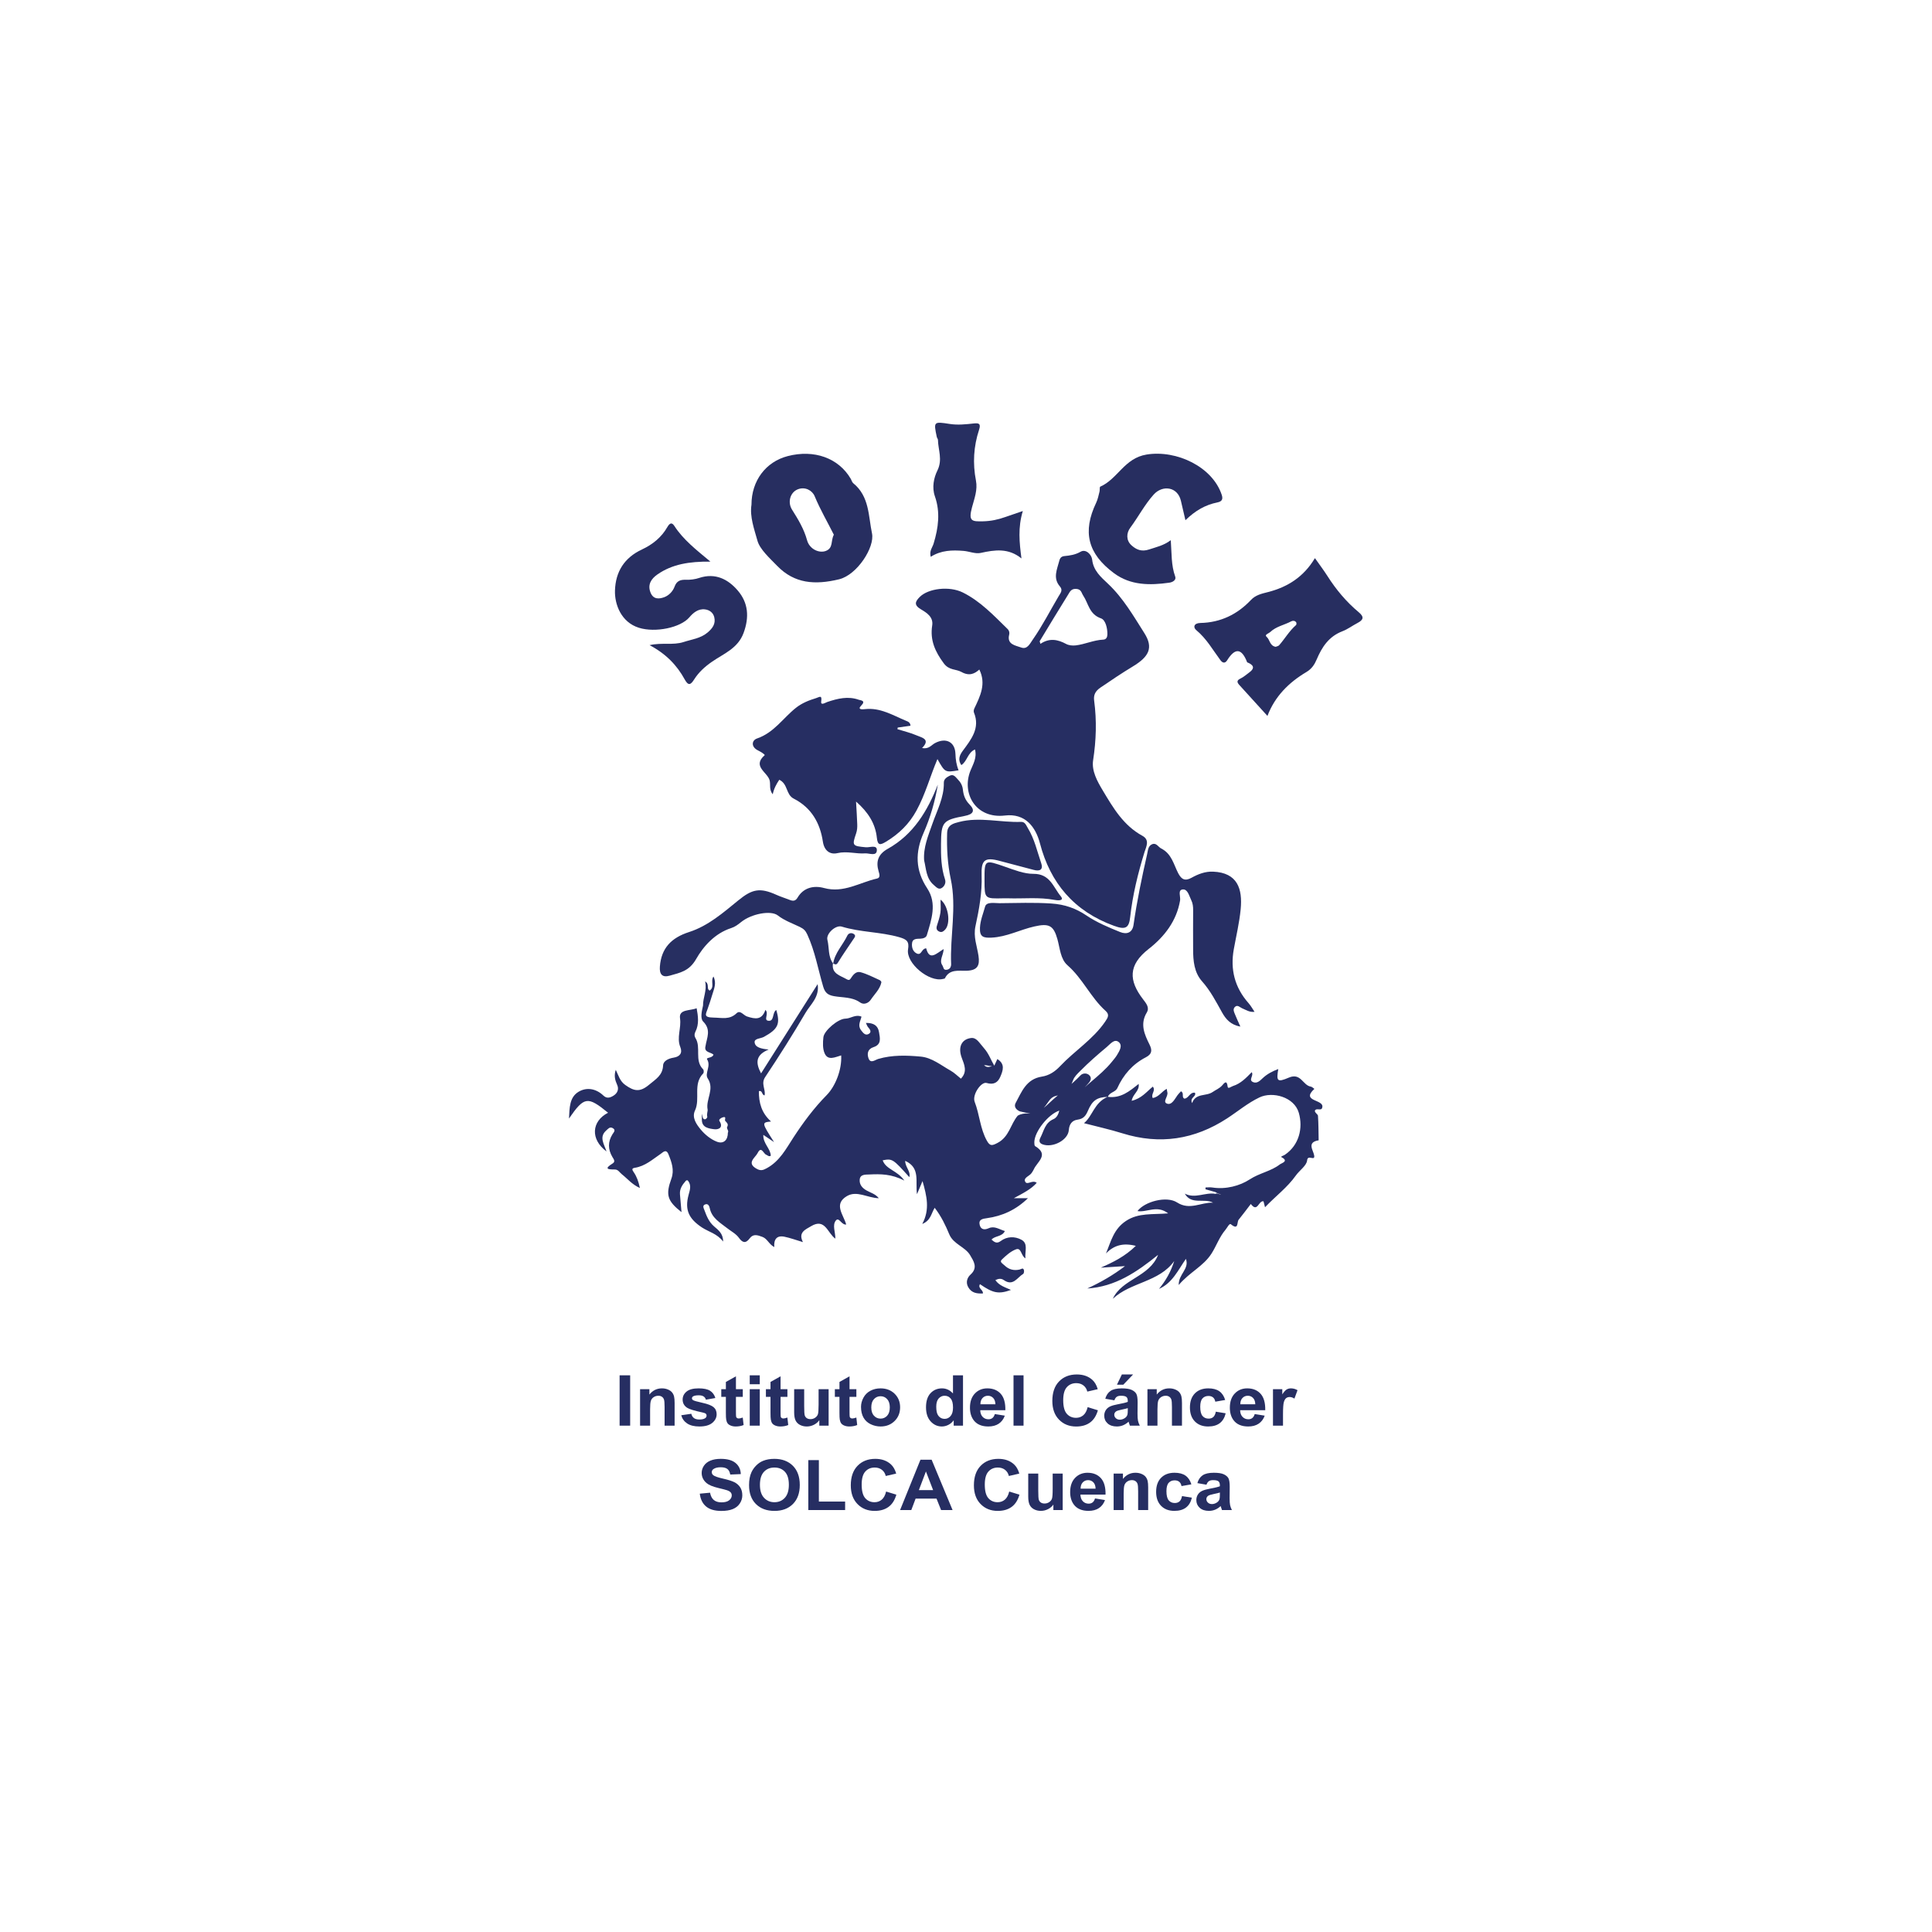 <?xml version="1.0" encoding="UTF-8" standalone="no"?>
<svg
   xmlns:dc="http://purl.org/dc/elements/1.1/"
   xmlns:cc="http://creativecommons.org/ns#"
   xmlns:rdf="http://www.w3.org/1999/02/22-rdf-syntax-ns#"
   xmlns:svg="http://www.w3.org/2000/svg"
   xmlns="http://www.w3.org/2000/svg"
   xmlns:sodipodi="http://sodipodi.sourceforge.net/DTD/sodipodi-0.dtd"
   xmlns:inkscape="http://www.inkscape.org/namespaces/inkscape"
   version="1.1"
   id="svg2"
   xml:space="preserve"
   width="1600"
   height="1600"
   viewBox="0 0 1600 1600"
   sodipodi:docname="LOGOTIPO SOLCA.ai"><defs
     id="defs6"><clipPath
       clipPathUnits="userSpaceOnUse"
       id="clipPath18"><path
         d="M 0,1200 H 1200 V 0 H 0 Z"
         id="path16" /></clipPath></defs><sodipodi:namedview
     pagecolor="#ffffff"
     bordercolor="#666666"
     borderopacity="1"
     objecttolerance="10"
     gridtolerance="10"
     guidetolerance="10"
     inkscape:pageopacity="0"
     inkscape:pageshadow="2"
     inkscape:window-width="640"
     inkscape:window-height="480"
     id="namedview4" /><g
     id="g10"
     inkscape:groupmode="layer"
     inkscape:label="LOGOTIPO SOLCA"
     transform="matrix(1.333,0,0,-1.333,0,1600)"><g
       id="g12"><g
         id="g14"
         clip-path="url(#clipPath18)"><g
           id="g20"
           transform="translate(436.774,575.579)"><path
             d="M 0,0 C -0.091,4.926 2.615,9.455 1.299,14.994 4.257,13.22 1.878,10.536 4.106,9.303 7.466,11.478 4.461,15.166 6.488,18.032 8.589,13.863 6.752,10.202 5.676,6.54 4.824,3.638 3.86,0.763 2.846,-2.091 1.647,-5.462 0.214,-7.384 6.516,-7.478 c 5.34,-0.079 9.912,-1.533 14.349,2.722 2.238,2.146 4.33,-1.336 6.47,-2.032 5.186,-1.688 9.237,-2.309 11.416,4.095 2.45,-2.358 -1.488,-6.452 1.947,-6.773 3.697,-0.345 2.135,4.956 4.788,6.731 2.649,-8.793 1.063,-11.911 -7.659,-16.723 -2.016,-1.112 -6.003,-0.942 -5.779,-3.368 0.293,-3.16 3.977,-4.017 8.705,-4.509 -7.899,-3.277 -8.348,-7.951 -4.703,-14.806 11.821,18.647 23.242,36.662 35.154,55.452 C 72.454,5.19 66.78,0.779 63.728,-4.437 55.777,-18.021 47.331,-31.354 38.583,-44.479 c -2.738,-4.106 0.445,-7.538 -0.338,-11.321 -1.84,0.098 -1.179,3.314 -3.547,2.603 -0.067,-7.043 1.592,-13.534 7.553,-18.838 -5.895,-0.631 -5.895,-0.631 1.869,-12.796 -2.818,1.896 -4.502,3.029 -6.66,4.481 -0.273,-5.34 4.429,-8.386 4.634,-12.965 -1.206,-0.752 -1.939,0.275 -2.897,0.661 -1.706,0.686 -2.985,5.592 -5.261,1.04 -1.471,-2.941 -7.289,-6.23 -0.449,-9.89 2.388,-1.277 3.837,-0.796 6.09,0.434 8.098,4.418 11.953,12.011 16.599,19.12 6.091,9.319 12.74,18.295 20.626,26.292 5.359,5.434 9.521,15.667 9.032,24.685 -3.64,-1.026 -8.149,-3.471 -10.249,1.187 -1.328,2.945 -1.178,6.763 -0.808,10.099 0.461,4.153 9.185,11.499 13.624,11.54 3.367,0.031 6.255,2.86 10.044,1.259 -0.626,-2.793 -2.534,-5.461 -0.252,-8.459 1.294,-1.699 2.595,-3.381 4.584,-2.379 2.209,1.113 1.042,2.893 -0.278,4.342 -0.515,0.565 -0.721,1.388 -1.308,2.582 4.788,0.09 7.465,-1.635 8.137,-5.694 0.602,-3.636 1.71,-7.697 -3.394,-9.338 -3.862,-1.241 -4.028,-4.288 -3.148,-6.872 1.238,-3.633 4.108,-1.04 6.118,-0.452 8.683,2.542 17.651,2.236 26.366,1.434 6.894,-0.634 12.591,-5.378 18.571,-8.735 2.304,-1.293 4.205,-3.251 6.368,-4.968 4.214,4.346 2.116,8.656 0.504,13.023 -2.407,6.522 -0.133,11.365 5.589,12.201 3.624,0.529 5.034,-2.64 8.233,-6.258 3.083,-3.486 4.305,-7.407 6.493,-11.05 -2.095,-0.568 -4.123,0.474 -6.456,0.477 2.232,-2.223 4.312,-0.506 6.349,-0.387 0.628,1.355 1.255,2.708 1.933,4.171 4.972,-3.076 3.497,-7.144 1.838,-11.005 -1.545,-3.597 -4.099,-5.135 -8.542,-3.847 -3.31,0.959 -9.091,-7.321 -7.379,-11.742 3.062,-7.906 3.352,-16.549 7.569,-24.12 1.952,-3.506 3.261,-3.154 6.684,-1.352 7.24,3.809 7.966,11.556 12.489,16.903 2.027,1.161 4.23,1.454 6.557,1.384 5.613,-0.171 8.954,2.6 13.024,6.465 6.224,5.909 13.47,10.915 19.471,17.227 1.355,1.427 4.044,1.593 5.589,-0.127 1.669,-1.857 0.288,-3.841 -1.09,-5.251 -3.423,-3.5 -6.316,-7.48 -8.893,-9.494 5.903,8.101 16.418,14.099 23.746,23.153 1.118,1.382 2.311,2.727 3.232,4.234 1.626,2.665 3.811,6.177 0.914,8.292 -2.627,1.917 -5.122,-1.468 -7.28,-3.269 -5.673,-4.732 -11.231,-9.581 -16.407,-14.825 -1.729,-1.752 -3.632,-3.423 -4.46,-5.745 -1.837,-5.151 -5.217,-8.561 -10.843,-9.833 -1.805,-0.408 -3.124,-1.568 -4.191,-3.128 -5.633,-8.251 -7.629,-8.926 -18.05,-6.419 -2.427,1.035 -3.815,3.03 -2.612,5.232 3.771,6.9 6.528,14.858 16.281,16.364 4.638,0.715 8.24,3.206 11.381,6.535 8.963,9.495 20.442,16.607 27.918,27.565 1.724,2.527 2.935,4.378 0.285,6.755 -9.28,8.329 -14.139,20.011 -23.659,28.329 -4.393,3.839 -4.68,10.614 -6.268,16.257 -2.405,8.546 -5.241,9.903 -14.329,7.843 -8.961,-2.03 -17.173,-6.509 -26.656,-6.942 -5.065,-0.231 -7.381,0.483 -7.119,6.154 0.215,4.674 2.03,8.86 3.191,13.129 0.867,3.192 6.063,2.094 8.9,2.122 10.703,0.108 21.401,0.506 32.179,-0.19 8.493,-0.548 15.432,-3.092 21.836,-7.412 6.543,-4.414 13.712,-7.368 20.927,-10.302 4.308,-1.751 7.702,-0.316 8.379,4.44 2.108,14.805 5.155,29.43 8.469,44.017 0.542,2.386 0.541,5.009 3.083,6.075 2.611,1.095 3.77,-1.701 5.647,-2.65 6.509,-3.289 7.706,-9.866 10.541,-15.337 2.054,-3.966 4.321,-5.061 8.34,-2.82 4.109,2.29 8.547,3.979 13.329,3.778 15.281,-0.642 18.353,-10.767 17.156,-23.298 -0.801,-8.369 -2.79,-16.634 -4.284,-24.94 -2.25,-12.515 0.543,-23.712 9.188,-33.471 1.403,-1.584 2.419,-3.485 3.702,-5.368 -3.063,-0.403 -5.293,1.178 -7.751,2.2 -1.32,0.55 -2.712,2.291 -4.293,0.954 -1.689,-1.431 -0.671,-3.281 -0.033,-4.882 0.931,-2.342 2.023,-4.624 3.271,-7.436 -6.054,1.035 -9.081,4.656 -11.414,8.847 -3.721,6.68 -7.177,13.395 -12.411,19.283 -4.888,5.5 -5.521,12.717 -5.52,19.811 0.001,8.104 -0.088,16.209 0.011,24.312 0.027,2.224 -0.197,4.327 -1.192,6.311 -1.323,2.64 -2.182,6.958 -5.324,6.615 -3.18,-0.348 -1.187,-4.451 -1.6,-6.864 -2.162,-12.64 -9.63,-22.393 -19.475,-30.072 -12.877,-10.043 -12.453,-19.68 -3.525,-31.299 2.013,-2.62 4.153,-5.174 2.297,-8.25 -4.294,-7.124 -1.436,-13.536 1.707,-19.849 1.812,-3.641 1.557,-5.971 -2.343,-7.986 -8.225,-4.25 -13.918,-10.908 -17.599,-19.008 -1.238,-2.724 -4.695,-2.482 -5.947,-5.51 8.103,-1.077 13.422,3.462 19.145,8.017 0.701,-4.4 -3.699,-6.26 -4.327,-10.483 6.146,1.422 9.311,5.677 13.128,8.803 2.044,-2.431 -1.35,-4.591 -0.055,-7.068 3.808,0.577 5.565,4.078 8.724,5.698 0.131,-0.819 0.164,-1.474 0.346,-2.088 0.743,-2.516 -3.186,-5.994 -0.216,-7.095 3.015,-1.117 4.801,2.855 6.556,5.251 0.631,0.861 1.425,1.61 2.132,2.398 2.229,-1.126 0.141,-3.538 2.096,-4.558 2.732,0.115 3.311,4.128 6.584,3.682 1.107,-2.553 -3.425,-2.872 -1.765,-6.45 2.275,6.415 8.687,4.043 12.764,6.879 1.944,1.354 4.226,2.205 5.898,4.084 1.176,1.323 2.937,3.841 3.42,-0.749 0.178,-1.685 2.197,0.045 3.301,0.39 4.846,1.515 8.208,5.072 11.67,8.606 1.419,-2.287 -2.262,-4.802 0.825,-6.178 2.474,-1.103 4.453,1.009 5.912,2.386 2.828,2.669 6.072,4.347 9.757,5.729 -1.275,-7.466 -0.705,-8.444 6.527,-5.332 7.541,3.244 8.688,-4.813 13.656,-5.575 0.807,-0.124 1.503,-0.926 2.244,-1.411 -8.765,-8.053 6.349,-6.384 4.885,-11.555 -0.471,-2.528 -3.598,0.051 -4.589,-1.996 -0.031,-1.437 1.867,-2.148 1.939,-3.192 0.347,-5.057 0.317,-10.14 0.42,-15.214 -7.506,-1.204 -3.382,-6.081 -2.799,-9.311 0.729,-4.034 -3.992,0.805 -4.37,-3.153 -0.316,-3.316 -4.731,-6.171 -7.031,-9.426 -5.264,-7.448 -12.683,-12.917 -19.121,-19.696 -0.372,1.454 -0.702,2.747 -0.944,3.692 -3.167,0.573 -3.642,-7.284 -7.886,-1.663 -2.519,-3.282 -4.973,-6.612 -7.586,-9.822 -1.145,-1.407 0.175,-6.85 -4.83,-2.756 -0.904,0.738 -2.262,-2.199 -3.35,-3.476 -3.758,-4.409 -5.564,-9.902 -8.64,-14.74 -5.044,-7.931 -13.669,-11.592 -20.379,-19.548 -0.183,6.835 6.74,9.888 4.463,16.248 -4.986,-7.184 -8.418,-15.025 -16.719,-18.651 4.207,5.097 7.379,10.653 9.459,17.31 -9.326,-13.181 -27.104,-13.048 -38.14,-23.465 5.635,12.381 22.795,13.503 28.109,27.302 -13.243,-10.734 -26.618,-19.82 -43.992,-20.903 8.255,3.788 16.061,8.259 23.43,13.897 -5.018,-0.322 -10.034,-0.643 -15.051,-0.965 7.758,3.402 15.132,7.049 21.78,13.552 -7.842,1.981 -13.542,0.419 -18.533,-4.711 3.08,7.407 4.711,15.082 12.404,20.187 7.818,5.187 16.45,3.856 26.219,4.71 -6.947,5.398 -13.173,0.433 -19.06,1.418 4.388,5.889 18.025,9.595 24.588,5.371 7.948,-5.116 14.904,0.209 22.386,-0.152 -5.554,2.993 -13.538,-1.606 -17.566,5.63 6.384,-3.371 12.732,1.006 19.005,-0.144 1.223,0.737 2.301,-0.605 3.493,-0.253 -1.277,0.144 -2.407,0.637 -3.451,1.339 -2.064,0.585 -4.126,1.169 -6.19,1.753 0.007,0.382 0.013,0.762 0.019,1.144 1.397,0 2.826,0.182 4.188,-0.03 8.491,-1.322 17.163,1.037 23.304,5.049 6.069,3.966 13.238,5.034 18.732,9.33 0.975,0.764 5.835,1.98 0.856,4.516 -0.607,0.31 1.472,0.928 2.255,1.46 8.785,5.968 11.352,16.524 8.622,26.038 -2.84,9.896 -16.356,13.426 -24.424,9.583 -7.353,-3.503 -13.46,-8.71 -20.177,-13.074 -20.188,-13.113 -41.697,-16.51 -65.014,-9.24 -7.706,2.402 -15.634,4.146 -23.864,6.296 5.495,4.516 6.18,12.557 14.608,16.331 -6.566,-0.197 -9.426,-2.277 -12.109,-8.528 -1.306,-3.044 -2.682,-5.106 -6.5,-5.623 -3.366,-0.457 -5.138,-2.761 -5.415,-6.483 -0.464,-6.252 -10.036,-11.213 -16.324,-8.846 -2.355,0.885 -2.175,2.497 -1.269,4.249 2.14,4.14 2.807,9.155 8.054,11.405 2.08,0.892 3.08,3.07 3.628,5.312 -6.935,-2.342 -15.433,-13.091 -15.514,-19.626 -0.01,-0.842 0.011,-2.155 0.528,-2.464 8.889,-5.345 1.202,-9.72 -0.85,-14.396 -0.346,-0.79 -0.873,-1.51 -1.342,-2.247 -1.244,-1.952 -5.23,-2.898 -4.033,-5.376 1.24,-2.562 4.394,1.361 7.193,-0.754 -3.475,-3.972 -8.298,-6.361 -14.2,-9.554 h 8.752 c -7.454,-7.245 -15.875,-11.098 -25.581,-12.434 -2.311,-0.319 -4.857,-0.694 -4.544,-3.378 0.358,-3.075 2.315,-4.424 5.798,-2.84 3.508,1.595 6.475,-0.73 9.983,-1.762 -1.735,-3.652 -6.131,-2.836 -8.296,-5.315 1.68,-1.503 3.218,-2.778 5.695,-0.909 3.982,3.005 8.781,2.979 12.791,0.866 4.431,-2.336 2.178,-6.958 2.547,-11.631 -2.896,1.891 -2.474,6.898 -5.877,5.609 -3.317,-1.255 -6.221,-3.9 -8.818,-6.403 -1.54,-1.483 0.775,-2.609 1.766,-3.58 2.581,-2.529 5.788,-3.395 9.369,-2.549 1.021,0.242 2.106,1.346 2.643,-0.306 0.234,-0.721 0.031,-2.124 -0.481,-2.43 -3.658,-2.188 -6.191,-7.88 -12.004,-3.82 -1.607,1.122 -3.234,0.968 -5.253,-0.014 2.45,-3.511 6.197,-4.474 9.701,-6.107 -7.647,-2.733 -11.111,-2.075 -19.26,3.58 -1.567,-2.594 2.136,-3.464 1.828,-5.778 -3.696,-0.14 -7.005,0.223 -9.1,3.883 -1.762,3.08 -0.581,6.057 1.406,7.85 4.805,4.335 1.867,8.427 -0.21,11.992 -3.073,5.274 -10.409,6.838 -12.971,12.977 -2.334,5.594 -4.932,11.124 -9.088,16.531 -2.178,-3.519 -2.403,-7.901 -7.719,-10.04 4.86,9.018 2.804,17.339 0.163,26.636 -1.195,-2.833 -2.039,-4.832 -3.438,-8.149 -1.121,8.047 2.243,16.359 -7.336,20.724 -0.026,-3.855 3.525,-6.449 2.588,-10.138 -10.206,11.388 -10.567,11.617 -16.561,10.463 2.011,-5.744 9.203,-6.309 13.447,-12.605 -8.011,4.204 -14.957,4.138 -21.849,3.799 -2.182,-0.108 -5.572,0.24 -5.874,-3.142 -0.271,-3.022 1.427,-5.186 4.246,-6.782 2.478,-1.403 5.476,-2.114 7.617,-4.812 -6.928,0.095 -13.622,5.019 -19.885,1.267 -8.371,-5.014 -2.064,-11.471 -0.368,-17.622 -2.963,-0.395 -4.47,4.897 -6.425,2.493 -2.308,-2.837 -0.305,-7.044 -0.305,-11.276 -4.928,3.418 -6.3,13.029 -15.12,7.73 -3.484,-2.093 -8.122,-3.793 -5.039,-9.87 -4.335,1.288 -7.84,2.597 -11.47,3.344 -4.708,0.968 -6.703,-1.542 -6.324,-6.433 -3.399,1.802 -4.218,5.135 -7.371,6.331 -3.062,1.161 -5.758,2 -7.88,-0.889 -2.555,-3.479 -4.598,-2.645 -6.671,0.244 -1.865,2.598 -4.735,4.012 -7.183,5.934 -4.446,3.491 -9.696,6.365 -10.974,12.509 -0.243,1.17 -0.906,2.899 -2.536,2.476 -2.335,-0.605 -1.264,-2.393 -0.748,-3.774 1.37,-3.675 2.745,-7.2 6.003,-10.017 2.452,-2.121 5.623,-4.324 5.57,-9.377 -3.715,4.941 -8.956,5.991 -13.118,8.738 -8.291,5.472 -10.808,11.017 -8.336,20.244 0.8,2.986 1.852,5.786 -0.224,8.634 -0.611,0.838 -1.281,0.35 -1.626,-0.041 -2.08,-2.362 -3.762,-4.928 -3.504,-8.214 0.289,-3.673 0.631,-7.34 0.957,-11.091 -8.906,7.029 -9.939,10.767 -6.266,20.87 1.912,5.258 0.148,10.219 -1.863,15.123 -1.426,3.476 -3.405,1.157 -4.714,0.27 -5.107,-3.455 -9.682,-7.713 -16.232,-8.725 -2.229,-0.345 -1.393,-1.566 -0.576,-2.765 1.858,-2.728 2.948,-5.748 3.801,-9.772 -4.919,2.188 -7.716,5.79 -11.188,8.517 -1.382,1.086 -2.325,2.983 -4.313,2.98 -4.485,-0.008 -6.898,0.353 -1.398,3.771 1.921,1.194 0.508,2.804 -0.196,4.008 -2.783,4.755 -2.877,9.394 0.064,14.122 0.721,1.159 2.351,2.63 0.098,3.836 -1.802,0.965 -2.819,-0.475 -3.995,-1.517 -4.556,-4.034 -1.361,-8.299 0.195,-13.016 -10.158,7.521 -9.361,18.765 0.97,24.055 -12.751,10.364 -14.775,10.133 -24.285,-3.597 0.355,6.78 0.307,13.179 5.866,16.569 5.048,3.077 10.927,2.065 15.498,-2.295 2.061,-1.965 4.042,-1.417 6.128,-0.17 2.721,1.627 3.619,4.154 2.45,6.771 -1.309,2.927 -2.112,5.69 -0.875,9.386 1.747,-3.615 2.547,-7.035 5.912,-9.422 5.264,-3.737 8.918,-4.756 14.728,0.106 4.294,3.595 8.479,5.859 8.764,12.09 0.127,2.765 3.325,4.274 6.593,4.797 3.72,0.595 5.631,2.789 4.082,6.609 -2.383,5.874 0.745,11.738 -0.165,17.816 -0.867,5.794 6.256,4.572 10.325,6.269 0.869,-4.84 1.691,-9.81 -0.803,-14.685 -0.661,-1.293 -0.66,-2.654 0.031,-3.752 3.784,-6.018 -0.826,-13.934 4.821,-19.55 0.459,-0.457 0.481,-2.058 0.033,-2.514 -6.58,-6.688 -1.653,-15.684 -5.117,-23.082 -2.064,-4.406 0.934,-8.608 3.616,-11.833 2.608,-3.136 6.226,-6.088 10.049,-7.534 4.128,-1.562 6.807,1.113 6.763,5.597 0.881,1.385 -1.283,2.601 -0.24,3.996 0.619,1.529 -0.511,2.371 -1.385,3.335 -0.629,0.692 1.131,3.089 -1.591,2.214 -0.954,-0.306 -2.636,-1.3 -2.029,-2.237 2.657,-4.104 -0.491,-5.491 -3.26,-5.132 -3.267,0.426 -7.7,0.937 -7.642,5.96 0.013,1.068 0.002,2.136 0.002,3.674 0.428,-1.379 0.42,-2.746 1.09,-3.217 1.306,-0.918 2.382,0.963 2.274,1.336 -0.482,1.646 0.382,3.543 0.204,4.452 -1.264,6.458 4.5,12.645 0.066,19.36 -2.072,3.137 2.233,7.635 -0.376,11.819 -0.832,1.334 3.32,0.662 3.949,2.956 -1.638,1.622 -5.997,1.248 -4.956,5.279 0.792,5.155 3.712,10.122 -1.44,15.276 C -1.84,-8.02 -0.764,-3.387 0,0"
             style="fill:#262e62;fill-opacity:1;fill-rule:nonzero;stroke:none"
             id="path22" /></g><g
           id="g24"
           transform="translate(517.504,601.803)"><path
             d="m 0,0 c -1.071,-6.482 4.565,-7.561 8.616,-9.93 0.898,-0.525 1.683,-0.569 2.275,0.338 1.486,2.281 3.307,4.877 6.275,4.081 4.078,-1.094 7.885,-3.142 11.768,-4.863 0.519,-0.23 1.22,-1.019 1.139,-1.416 -0.884,-4.314 -4.251,-7.314 -6.597,-10.825 -1.342,-2.011 -4.231,-3.372 -6.597,-1.696 -4.92,3.487 -10.74,2.947 -16.184,3.912 -3.814,0.675 -5.627,2.067 -6.759,5.901 -3.193,10.805 -5.089,21.976 -9.861,32.37 -1.105,2.407 -2.2,3.552 -4.677,4.748 -4.603,2.224 -9.509,3.911 -13.675,7.147 -4.333,3.365 -16.467,0.978 -22.697,-4.059 -1.943,-1.571 -3.878,-3.043 -6.241,-3.796 -10.242,-3.264 -17.418,-11.544 -21.776,-19.203 -4.357,-7.654 -10.056,-8.516 -16.433,-10.362 -4.708,-1.364 -6.471,0.924 -6.111,5.642 0.867,11.352 6.981,17.862 18.138,21.453 11.904,3.831 21.239,12.069 30.637,19.715 8.505,6.918 13.297,8.081 23.647,3.394 2.627,-1.189 5.424,-2.025 8.111,-3.097 2.114,-0.844 3.671,-0.894 5.03,1.412 3.697,6.274 10.159,7.634 16.408,5.931 12.244,-3.338 22.109,3.472 32.976,5.898 2.216,0.495 1.412,2.884 0.945,4.468 -1.784,6.062 -0.37,10.598 5.646,13.962 16.14,9.024 24.736,23.63 31.143,39.904 C 63.42,100.65 60.512,90.612 56.304,81.047 51.01,69.012 51.069,57.887 58.57,46.542 64.787,37.141 61.167,27.116 58.298,17.457 57.866,16.002 56.078,15.402 54.349,15.321 51.88,15.207 49.154,15.515 49.063,11.837 49.002,9.407 49.847,7.303 51.878,6.216 55.083,4.502 54.909,9.234 57.916,9.33 59.949,1.272 64.295,6.201 68.766,8.876 68.605,4.885 65.798,1.949 67.968,-1.253 c 0.792,-1.169 0.464,-3.179 2.884,-2.708 1.551,0.303 2.275,1.275 2.517,2.686 0.037,0.214 0.051,0.436 0.042,0.653 -0.773,17.669 3.567,35.293 -0.246,53.057 -1.995,9.293 -2.517,18.9 -2.244,28.511 0.147,5.19 4.075,6.017 7.463,6.896 12.769,3.313 25.655,-0.43 38.504,0.044 2.475,0.091 3.16,-2.204 4.163,-3.835 4.182,-6.803 5.82,-14.538 8.352,-21.925 1.289,-3.761 -0.719,-5.172 -4.764,-4.045 -6.883,1.917 -13.85,3.559 -20.735,5.472 C 94.207,66.247 92.005,64.16 92.346,54.693 92.728,44.077 90.788,33.476 88.539,23.144 87.086,16.47 89.512,10.733 90.409,4.664 91.304,-1.382 89.809,-4.331 83.16,-4.594 78.233,-4.788 72.479,-3.357 69.556,-9.268 69.42,-9.542 68.745,-9.591 68.309,-9.702 59.743,-11.887 45.203,0.14 46.651,8.709 c 0.835,4.942 -0.895,6.228 -5.513,7.547 -11.71,3.346 -24.084,2.99 -35.721,6.577 -3.685,1.136 -9.86,-4.359 -8.875,-8.27 C -2.225,9.673 -3.21,4.25 0.124,-0.143 Z"
             style="fill:#272f61;fill-opacity:1;fill-rule:nonzero;stroke:none"
             id="path26" /></g><g
           id="g28"
           transform="translate(565.672,749.419)"><path
             d="m 0,0 c -2.687,-0.379 -5.312,-0.75 -7.937,-1.12 -0.061,-0.338 -0.121,-0.677 -0.181,-1.016 3.976,-1.251 8.091,-2.207 11.888,-3.844 3.333,-1.437 8.86,-2.355 3.408,-7.88 4.222,-0.822 5.769,1.872 8.01,3.066 6.809,3.628 12.514,0.77 12.731,-6.701 0.102,-3.528 0.608,-6.91 1.959,-10.192 -8.41,-1.412 -8.41,-1.412 -13.142,6.964 -4.567,-10.741 -7.486,-21.869 -13.063,-32.053 -4.48,-8.182 -10.737,-14.33 -18.76,-19.193 -3.625,-2.197 -5.299,-2.64 -5.816,2.372 -0.902,8.724 -5.319,15.829 -12.929,22.493 0.293,-5.351 0.592,-9.7 0.743,-14.054 0.067,-1.936 -0.042,-3.811 -0.715,-5.777 -2.611,-7.614 -2.287,-7.795 6.105,-8.567 2.395,-0.22 6.855,1.704 6.796,-1.765 -0.071,-4.082 -4.689,-1.843 -7.234,-2.026 -5.723,-0.413 -11.287,1.534 -17.304,0.144 -4.633,-1.071 -8.169,1.568 -9.003,7.149 -1.714,11.466 -7.04,21.066 -18.128,26.726 -4.925,2.514 -3.454,9.068 -8.951,11.712 -1.747,-2.586 -3.297,-5.374 -4.079,-9.03 -2.45,3.061 -1.192,6.048 -1.941,8.746 -1.388,5.001 -10.92,8.635 -3.095,15.51 0.461,0.405 -2.44,2.192 -4.034,2.964 -4.578,2.217 -4.01,6.314 -0.663,7.464 10.582,3.636 16.129,12.675 24.125,19.016 3.769,2.989 8.057,4.694 12.588,6.059 1.847,0.557 3.798,2.265 3.145,-2.05 -0.424,-2.804 2.594,-0.756 3.812,-0.347 6.428,2.154 12.889,3.752 19.568,1.36 1.028,-0.368 4.635,-0.432 1.459,-3.621 -2.689,-2.7 1.018,-2.342 2.272,-2.198 9.625,1.1 17.371,-3.826 25.584,-7.227 C -1.608,2.598 -0.148,2.123 0,0"
             style="fill:#262e62;fill-opacity:1;fill-rule:nonzero;stroke:none"
             id="path30" /></g><g
           id="g32"
           transform="translate(441.373,851.372)"><path
             d="m 0,0 c -13.149,0.135 -23.739,-1.586 -32.875,-7.921 -3.886,-2.695 -6.382,-6.329 -4.283,-11.433 1.756,-4.268 5.415,-3.872 8.501,-2.727 2.886,1.071 5.321,3.673 6.36,6.509 1.335,3.646 3.61,4.419 7.218,4.304 2.671,-0.085 5.508,0.286 8.032,1.123 10.196,3.383 18.13,-0.913 24.048,-7.835 6.497,-7.601 7.225,-16.429 3.614,-26.284 -3.56,-9.716 -12.446,-12.916 -19.738,-17.989 -4.481,-3.118 -8.191,-6.525 -10.984,-10.928 -2.103,-3.314 -3.576,-4.214 -5.846,-0.056 -4.826,8.84 -11.647,15.966 -21.857,21.343 7.614,1.774 14.589,-0.193 21.143,1.951 5.071,1.659 10.494,2.216 14.807,5.832 3.137,2.631 5.243,5.467 4.24,9.594 -0.692,2.847 -2.971,4.504 -5.765,4.852 -4.24,0.527 -7.359,-2.174 -9.691,-4.92 -5.509,-6.487 -21.151,-9.68 -31.328,-6.518 -11.218,3.486 -15.171,14.769 -14.904,23.139 0.371,11.666 5.757,20.392 16.818,25.544 6.673,3.107 12.189,7.681 15.652,13.785 1.895,3.339 3.213,2.679 4.51,0.683 C -16.898,13.694 -9.077,7.536 0,0"
             style="fill:#272e60;fill-opacity:1;fill-rule:nonzero;stroke:none"
             id="path34" /></g><g
           id="g36"
           transform="translate(736.474,877.105)"><path
             d="m 0,0 c -1.068,4.589 -1.942,8.333 -2.812,12.077 -2.042,8.798 -11.432,9.946 -16.894,3.877 -5.601,-6.223 -9.548,-13.865 -14.594,-20.67 -2.4,-3.238 -2.637,-7.797 0.769,-10.867 2.889,-2.606 6.18,-4.207 10.996,-2.577 4.38,1.483 8.961,2.37 13.435,5.756 0.6,-8.169 0.187,-15.547 2.756,-22.602 0.776,-2.128 -1.52,-3.503 -3.683,-3.807 -12.102,-1.705 -24.046,-1.73 -34.31,5.869 -16.436,12.169 -19.707,25.809 -11.107,43.815 1.026,2.148 1.463,4.567 2.071,6.884 0.272,1.04 -0.052,2.87 0.482,3.105 10.892,4.8 14.949,17.711 28.794,19.944 18.744,3.023 41.04,-7.754 46.686,-25.138 0.903,-2.783 -0.044,-4.07 -2.791,-4.623 C 12.334,9.542 6.076,5.915 0,0"
             style="fill:#272e60;fill-opacity:1;fill-rule:nonzero;stroke:none"
             id="path38" /></g><g
           id="g40"
           transform="translate(634.607,853.36)"><path
             d="m 0,0 c -8.116,6.574 -16.516,5.369 -25.355,3.416 -3.267,-0.722 -7.055,0.981 -10.633,1.272 -6.967,0.566 -13.887,0.463 -20.379,-3.68 -1.006,3.694 1.052,5.806 1.772,8.166 2.981,9.763 4.284,19.523 0.81,29.439 -1.933,5.52 -0.661,11.516 1.536,15.955 3.373,6.811 0.504,12.771 0.364,19.086 -0.013,0.611 -0.593,1.192 -0.725,1.823 -2.004,9.567 -1.986,9.633 8.083,8.071 5.021,-0.779 9.949,-0.224 14.922,0.309 2.986,0.321 4.567,0.009 3.264,-3.94 -3.39,-10.271 -4.008,-20.86 -1.934,-31.535 1.127,-5.805 -0.965,-11.129 -2.454,-16.646 -2.363,-8.762 -0.001,-8.819 6.918,-8.668 4.87,0.105 9.324,1.072 13.774,2.657 3.283,1.169 6.595,2.265 10.886,3.733 C -2.284,19.183 -1.292,9.848 0,0"
             style="fill:#272f61;fill-opacity:1;fill-rule:nonzero;stroke:none"
             id="path42" /></g><g
           id="g44"
           transform="translate(574.139,665.764)"><path
             d="m 0,0 c -0.589,8.083 2.541,15.299 5.117,22.7 2.91,8.358 7.28,16.371 7.124,25.547 -0.039,2.297 1.845,3.464 3.636,4.355 2.485,1.236 3.72,-0.952 5.036,-2.274 1.729,-1.737 2.888,-3.802 3.162,-6.345 0.371,-3.452 1.385,-6.478 4.141,-9.258 3.647,-3.681 2.396,-6.086 -2.888,-7.081 C 11.513,25.042 10.617,23.903 10.477,10.139 10.401,2.745 10.58,-4.587 12.952,-11.713 c 0.71,-2.134 -0.179,-4.115 -1.777,-5.281 C 9.05,-18.543 7.554,-16.61 6.04,-15.333 1.183,-11.231 1.297,-5.231 0,0"
             style="fill:#262d5d;fill-opacity:1;fill-rule:nonzero;stroke:none"
             id="path46" /></g><g
           id="g48"
           transform="translate(611.657,653.274)"><path
             d="M 0,0 C -0.027,13.168 -0.089,13.005 12.974,8.464 18.625,6.499 24.599,4.096 30.41,4.135 c 10.344,0.071 12.338,-8.392 16.874,-13.82 2.745,-3.284 -2.31,-2.663 -3.699,-2.396 -9.658,1.855 -19.39,0.689 -29.075,1.016 -0.906,0.03 -1.815,0.023 -2.721,10e-4 C 0.023,-11.353 0.023,-11.354 0,0"
             style="fill:#272d5e;fill-opacity:1;fill-rule:nonzero;stroke:none"
             id="path50" /></g><g
           id="g52"
           transform="translate(584.33,641.369)"><path
             d="m 0,0 c 5.042,-3.809 6.377,-14.81 2.898,-18.572 -0.949,-1.026 -2.001,-1.91 -3.497,-1.34 -1.73,0.659 -2.22,1.903 -1.655,3.685 0.848,2.676 1.772,5.37 2.177,8.123 C 0.288,-5.62 0,-3.046 0,0"
             style="fill:#29295a;fill-opacity:1;fill-rule:nonzero;stroke:none"
             id="path54" /></g><g
           id="g56"
           transform="translate(517.628,601.66)"><path
             d="m 0,0 c 1.022,6.684 6.003,11.521 8.802,17.38 0.758,1.589 2.603,1.968 4.073,0.952 1.574,-1.088 0.227,-2.354 -0.438,-3.368 C 9.31,10.194 5.952,5.557 3.018,0.681 1.899,-1.177 1.056,-0.435 -0.124,0.143 -0.124,0.143 0,0 0,0"
             style="fill:#272f61;fill-opacity:1;fill-rule:nonzero;stroke:none"
             id="path58" /></g><g
           id="g60"
           transform="translate(646.387,800.29)"><path
             d="m 0,0 c 5.606,3.777 10.771,2.75 16.008,-0.077 1.648,-0.89 3.997,-1.108 5.929,-0.88 5.788,0.682 11.153,3.314 17.078,3.576 1.927,0.086 2.556,1.573 2.588,3.265 0.071,3.887 -1.17,8.976 -3.934,9.934 -7.423,2.576 -7.773,9.256 -11.084,14.167 -1.166,1.73 -1.151,3.956 -4.363,4.161 -3.143,0.201 -3.95,-1.862 -4.987,-3.521 C 11.229,21.016 5.411,11.298 -0.471,1.618 -0.313,1.079 -0.156,0.539 0,0 m -40.658,-65.595 c -4.685,-2.124 -4.734,-7.288 -8.475,-9.729 -2.263,3.282 -1.169,6.1 0.932,8.935 5.245,7.077 10.851,14.073 6.913,23.678 -0.296,0.722 -0.126,1.816 0.227,2.56 3.667,7.699 7.493,15.351 3.1,24.195 -2.837,-2.573 -6.163,-4.266 -11.108,-1.511 -3.441,1.917 -7.667,0.91 -10.962,5.355 -5.314,7.168 -8.661,14.34 -7.208,23.541 0.828,5.24 -3.393,7.891 -6.987,10.019 -4.52,2.676 -3.6,4.845 -0.737,7.704 5.31,5.302 18.351,6.936 26.764,2.751 11.002,-5.472 19.196,-14.301 27.761,-22.64 1.103,-1.075 1.331,-2.349 1.012,-3.616 -1.519,-6.053 3.969,-6.635 7.368,-7.882 3.829,-1.405 5.316,2.033 7.304,4.881 6.054,8.668 10.778,18.026 16.129,27.055 1.077,1.816 2.739,3.647 0.747,5.942 -4.548,5.24 -1.757,10.621 -0.379,16.044 0.471,1.851 1.454,2.678 3.138,2.844 3.548,0.351 6.723,0.787 10.131,2.73 3.176,1.81 6.766,-1.675 7.134,-4.955 0.764,-6.804 5.362,-10.749 9.905,-15.031 9.403,-8.863 15.759,-19.952 22.498,-30.572 5.774,-9.099 2.962,-14.629 -7.136,-20.738 -6.851,-4.146 -13.492,-8.611 -20.103,-13.12 -3.487,-2.377 -4.361,-4.881 -3.925,-8.164 1.642,-12.371 1.267,-24.587 -0.645,-36.971 -1.025,-6.645 2.6,-13.137 6.094,-18.963 6.416,-10.699 12.725,-21.559 24.503,-27.987 4.806,-2.622 2.309,-6.923 1.353,-10.027 -4.094,-13.31 -7.408,-26.726 -8.934,-40.552 -0.75,-6.787 -2.927,-7.947 -10.047,-5.358 -24.902,9.053 -39.604,26.749 -45.983,51.175 -2.683,10.273 -9.126,18.854 -21.748,17.356 -18.189,-2.158 -27.089,13.775 -21.453,27.846 1.572,3.923 4.185,8.03 2.817,13.205"
             style="fill:#262e62;fill-opacity:1;fill-rule:nonzero;stroke:none"
             id="path62" /></g><g
           id="g64"
           transform="translate(794.701,799.438)"><path
             d="m 0,0 c 3.589,4.104 6.301,8.888 10.502,12.537 0.331,0.288 0.327,1.441 0.005,1.814 C 9.737,15.243 8.569,15.421 7.47,14.83 3.217,12.543 -1.828,11.711 -5.454,8.261 -6.463,7.302 -9.34,6.575 -7.797,5.227 -5.684,3.379 -5.92,-0.308 -2.175,-0.987 -1.53,-0.709 -0.499,-0.57 0,0 m -7.271,-43.926 c -5.989,6.589 -11.735,12.898 -17.464,19.222 -1.415,1.562 -1.844,2.805 0.683,3.991 1.991,0.934 3.67,2.492 5.471,3.795 2.8,2.025 3.451,4.001 -0.196,5.834 -0.393,0.197 -1.029,0.306 -1.145,0.603 -3.351,8.571 -7.38,9.114 -12.381,1.111 -1.203,-1.924 -2.737,-1.857 -4.165,0.062 -4.758,6.394 -8.629,13.38 -15.011,18.675 -2.094,1.738 -1.524,4.378 2.531,4.459 12.643,0.253 23.018,5.382 31.419,14.285 2.903,3.077 6.53,3.876 10.522,4.889 12.185,3.095 22.273,9.418 29.235,21.116 C 25.16,49.94 27.737,46.552 30.007,42.983 35.369,34.556 41.739,26.93 49.488,20.468 53.001,17.539 52.324,15.723 48.685,13.82 45.518,12.164 42.609,9.943 39.297,8.675 30.825,5.434 26.578,-1.168 23.367,-8.737 c -1.374,-3.24 -3.092,-5.926 -6.451,-7.924 -10.951,-6.51 -19.587,-15.137 -24.187,-27.265"
             style="fill:#272e60;fill-opacity:1;fill-rule:nonzero;stroke:none"
             id="path66" /></g><g
           id="g68"
           transform="translate(506.151,891.958)"><path
             d="m 0,0 c -1.555,3.755 -5.988,6.08 -10.412,4.382 -4.853,-1.861 -6.568,-8.068 -3.68,-12.654 3.804,-6.044 7.425,-11.982 9.339,-18.989 1.536,-5.622 7.511,-8.224 11.611,-6.696 4.853,1.81 2.982,6.319 5.038,10.086 C 8.044,-16.147 3.452,-8.333 0,0 m -39.281,-5.257 c 0.005,14.973 8.925,26.714 22.528,30.236 16.421,4.25 31.528,-1.166 39.11,-14.031 0.554,-0.939 0.812,-2.18 1.607,-2.825 10.102,-8.204 9.363,-20.47 11.637,-31.175 1.81,-8.522 -9.178,-25.787 -20.504,-28.519 -14.898,-3.593 -27.68,-2.709 -38.378,8.321 -4.685,4.83 -10.8,10.312 -12.285,15.652 -1.989,7.149 -4.877,14.964 -3.715,22.341"
             style="fill:#272e60;fill-opacity:1;fill-rule:nonzero;stroke:none"
             id="path70" /></g><path
           d="m 384.945,345.853 h 6.561 v -31.274 h -6.561 z"
           style="fill:#262e62;fill-opacity:1;fill-rule:nonzero;stroke:none"
           id="path72" /><g
           id="g74"
           transform="translate(419.121,314.578)"><path
             d="m 0,0 h -6.228 v 11.563 c 0,2.446 -0.133,4.028 -0.399,4.747 -0.266,0.716 -0.698,1.276 -1.297,1.674 -0.598,0.398 -1.318,0.597 -2.16,0.597 -1.079,0 -2.047,-0.285 -2.904,-0.853 -0.857,-0.569 -1.444,-1.323 -1.762,-2.261 -0.318,-0.939 -0.476,-2.675 -0.476,-5.206 V 0 h -6.228 v 22.656 h 5.785 v -3.328 c 2.053,2.561 4.639,3.84 7.757,3.84 1.374,0 2.63,-0.238 3.767,-0.715 1.138,-0.476 1.999,-1.084 2.582,-1.824 0.584,-0.739 0.99,-1.578 1.22,-2.517 C -0.115,17.173 0,15.829 0,14.08 Z"
             style="fill:#262e62;fill-opacity:1;fill-rule:nonzero;stroke:none"
             id="path76" /></g><g
           id="g78"
           transform="translate(423.243,321.042)"><path
             d="m 0,0 6.25,0.917 c 0.266,-1.166 0.806,-2.052 1.618,-2.655 0.813,-0.606 1.95,-0.908 3.414,-0.908 1.61,0 2.822,0.286 3.634,0.854 0.546,0.398 0.82,0.931 0.82,1.6 0,0.455 -0.148,0.832 -0.443,1.13 C 14.982,1.224 14.288,1.486 13.209,1.729 8.186,2.795 5.001,3.769 3.657,4.65 1.795,5.874 0.865,7.573 0.865,9.749 c 0,1.963 0.805,3.613 2.415,4.95 1.611,1.336 4.108,2.005 7.491,2.005 3.221,0 5.615,-0.505 7.182,-1.515 1.566,-1.009 2.645,-2.503 3.235,-4.48 L 15.315,9.664 c -0.252,0.882 -0.728,1.558 -1.429,2.026 -0.702,0.47 -1.703,0.705 -3.004,0.705 -1.639,0 -2.814,-0.22 -3.524,-0.662 C 6.885,11.42 6.649,11.015 6.649,10.518 6.649,10.091 6.856,9.728 7.27,9.43 7.831,9.031 9.771,8.47 13.088,7.743 16.405,7.019 18.721,6.13 20.036,5.077 c 1.3,-1.066 1.95,-2.553 1.95,-4.459 0,-2.076 -0.901,-3.861 -2.703,-5.354 -1.804,-1.493 -4.47,-2.241 -8.001,-2.241 -3.207,0 -5.744,0.626 -7.614,1.877 C 1.799,-3.847 0.577,-2.147 0,0"
             style="fill:#262e62;fill-opacity:1;fill-rule:nonzero;stroke:none"
             id="path80" /></g><g
           id="g82"
           transform="translate(461.476,337.234)"><path
             d="m 0,0 v -4.779 h -4.255 v -9.13 c 0,-1.85 0.04,-2.927 0.121,-3.233 0.081,-0.305 0.266,-0.557 0.554,-0.757 0.288,-0.2 0.64,-0.298 1.053,-0.298 0.577,0 1.411,0.191 2.505,0.575 l 0.531,-4.65 c -1.447,-0.597 -3.088,-0.897 -4.92,-0.897 -1.123,0 -2.135,0.182 -3.036,0.544 -0.902,0.363 -1.563,0.833 -1.984,1.408 -0.421,0.576 -0.713,1.355 -0.875,2.336 -0.133,0.696 -0.2,2.105 -0.2,4.224 v 9.878 h -2.859 V 0 h 2.859 V 4.501 L -4.255,8 V 0 Z"
             style="fill:#262e62;fill-opacity:1;fill-rule:nonzero;stroke:none"
             id="path84" /></g><path
           d="m 465.797,337.234 h 6.229 v -22.656 h -6.229 z m 0,8.619 h 6.229 v -5.547 h -6.229 z"
           style="fill:#262e62;fill-opacity:1;fill-rule:nonzero;stroke:none"
           id="path86" /><g
           id="g88"
           transform="translate(489.202,337.234)"><path
             d="m 0,0 v -4.779 h -4.256 v -9.13 c 0,-1.85 0.041,-2.927 0.122,-3.233 0.081,-0.305 0.266,-0.557 0.554,-0.757 0.288,-0.2 0.639,-0.298 1.053,-0.298 0.576,0 1.411,0.191 2.504,0.575 l 0.532,-4.65 c -1.448,-0.597 -3.088,-0.897 -4.92,-0.897 -1.123,0 -2.135,0.182 -3.036,0.544 -0.902,0.363 -1.563,0.833 -1.984,1.408 -0.421,0.576 -0.713,1.355 -0.876,2.336 -0.132,0.696 -0.199,2.105 -0.199,4.224 v 9.878 h -2.859 V 0 h 2.859 V 4.501 L -4.256,8 V 0 Z"
             style="fill:#262e62;fill-opacity:1;fill-rule:nonzero;stroke:none"
             id="path90" /></g><g
           id="g92"
           transform="translate(509.016,314.578)"><path
             d="m 0,0 v 3.393 c -0.857,-1.21 -1.983,-2.164 -3.38,-2.86 -1.396,-0.697 -2.87,-1.046 -4.421,-1.046 -1.581,0 -3,0.335 -4.256,1.003 -1.256,0.668 -2.164,1.608 -2.726,2.817 -0.562,1.209 -0.842,2.88 -0.842,5.013 v 14.336 h 6.228 V 12.245 c 0,-3.186 0.114,-5.138 0.343,-5.856 0.229,-0.718 0.647,-1.287 1.253,-1.707 0.606,-0.419 1.374,-0.629 2.305,-0.629 1.063,0 2.017,0.28 2.859,0.843 0.842,0.561 1.418,1.259 1.728,2.09 0.311,0.832 0.466,2.869 0.466,6.113 v 9.557 H 5.785 L 5.785,0 Z"
             style="fill:#262e62;fill-opacity:1;fill-rule:nonzero;stroke:none"
             id="path94" /></g><g
           id="g96"
           transform="translate(532.044,337.234)"><path
             d="m 0,0 v -4.779 h -4.255 v -9.13 c 0,-1.85 0.04,-2.927 0.121,-3.233 0.081,-0.305 0.266,-0.557 0.554,-0.757 0.288,-0.2 0.64,-0.298 1.053,-0.298 0.576,0 1.411,0.191 2.505,0.575 l 0.531,-4.65 c -1.448,-0.597 -3.088,-0.897 -4.92,-0.897 -1.123,0 -2.135,0.182 -3.036,0.544 -0.902,0.363 -1.563,0.833 -1.984,1.408 -0.421,0.576 -0.713,1.355 -0.875,2.336 -0.133,0.696 -0.2,2.105 -0.2,4.224 v 9.878 h -2.859 V 0 h 2.859 V 4.501 L -4.255,8 V 0 Z"
             style="fill:#262e62;fill-opacity:1;fill-rule:nonzero;stroke:none"
             id="path98" /></g><g
           id="g100"
           transform="translate(541.308,325.906)"><path
             d="m 0,0 c 0,-2.248 0.555,-3.969 1.663,-5.163 1.108,-1.195 2.475,-1.792 4.1,-1.792 1.625,0 2.988,0.597 4.089,1.792 1.1,1.194 1.651,2.93 1.651,5.206 0,2.218 -0.551,3.925 -1.651,5.119 C 8.751,6.357 7.388,6.955 5.763,6.955 4.138,6.955 2.771,6.357 1.663,5.162 0.555,3.968 0,2.246 0,0 m -6.383,0.32 c 0,1.991 0.51,3.917 1.53,5.782 1.019,1.862 2.463,3.285 4.332,4.265 1.87,0.982 3.957,1.473 6.262,1.473 3.56,0 6.479,-1.113 8.754,-3.339 2.276,-2.227 3.413,-5.038 3.413,-8.438 0,-3.427 -1.149,-6.268 -3.446,-8.522 -2.298,-2.255 -5.19,-3.382 -8.677,-3.382 -2.157,0 -4.215,0.47 -6.173,1.408 -1.957,0.94 -3.446,2.315 -4.465,4.129 -1.02,1.813 -1.53,4.022 -1.53,6.624"
             style="fill:#262e62;fill-opacity:1;fill-rule:nonzero;stroke:none"
             id="path102" /></g><g
           id="g104"
           transform="translate(581.668,326.397)"><path
             d="m 0,0 c 0,-2.417 0.347,-4.168 1.042,-5.247 1.004,-1.565 2.408,-2.348 4.211,-2.348 1.433,0 2.652,0.587 3.657,1.76 1.004,1.174 1.507,2.927 1.507,5.259 0,2.603 -0.488,4.476 -1.463,5.622 C 7.979,6.19 6.73,6.763 5.208,6.763 3.73,6.763 2.493,6.197 1.496,5.066 0.499,3.936 0,2.247 0,0 m 16.623,-11.818 h -5.786 v 3.328 c -0.96,-1.295 -2.094,-2.258 -3.401,-2.891 -1.308,-0.633 -2.626,-0.95 -3.957,-0.95 -2.704,0 -5.02,1.049 -6.948,3.146 -1.927,2.099 -2.892,5.025 -2.892,8.78 0,3.841 0.938,6.759 2.815,8.758 1.876,1.998 4.248,2.997 7.114,2.997 2.63,0 4.906,-1.053 6.827,-3.158 v 11.264 h 6.228 z"
             style="fill:#262e62;fill-opacity:1;fill-rule:nonzero;stroke:none"
             id="path106" /></g><g
           id="g108"
           transform="translate(618.414,327.848)"><path
             d="M 0,0 C -0.044,1.734 -0.51,3.054 -1.396,3.957 -2.282,4.86 -3.361,5.312 -4.632,5.312 -5.991,5.312 -7.114,4.835 -8.001,3.883 -8.887,2.93 -9.323,1.636 -9.309,0 Z m -0.354,-6.059 6.206,-1.003 c -0.798,-2.19 -2.058,-3.858 -3.78,-5.002 -1.721,-1.145 -3.875,-1.718 -6.46,-1.718 -4.093,0 -7.123,1.288 -9.088,3.861 -1.55,2.063 -2.327,4.665 -2.327,7.809 0,3.754 1.021,6.695 3.059,8.822 2.039,2.125 4.617,3.188 7.735,3.188 3.502,0 6.265,-1.113 8.289,-3.338 C 5.305,4.333 6.272,0.925 6.184,-3.669 H -9.419 c 0.044,-1.778 0.547,-3.161 1.507,-4.149 0.96,-0.99 2.157,-1.483 3.59,-1.483 0.975,0 1.796,0.255 2.461,0.768 0.665,0.511 1.167,1.337 1.507,2.474"
             style="fill:#262e62;fill-opacity:1;fill-rule:nonzero;stroke:none"
             id="path110" /></g><path
           d="m 629.673,345.853 h 6.229 v -31.274 h -6.229 z"
           style="fill:#262e62;fill-opacity:1;fill-rule:nonzero;stroke:none"
           id="path112" /><g
           id="g114"
           transform="translate(675.73,326.077)"><path
             d="M 0,0 6.36,-1.942 C 5.385,-5.354 3.764,-7.891 1.495,-9.547 c -2.267,-1.657 -5.145,-2.486 -8.632,-2.486 -4.315,0 -7.861,1.419 -10.638,4.257 -2.779,2.837 -4.167,6.716 -4.167,11.636 0,5.206 1.396,9.249 4.189,12.129 2.792,2.88 6.464,4.321 11.015,4.321 3.974,0 7.203,-1.131 9.685,-3.393 1.478,-1.337 2.585,-3.257 3.324,-5.76 L -0.222,9.664 c -0.384,1.621 -1.185,2.901 -2.405,3.839 -1.219,0.939 -2.7,1.408 -4.443,1.408 -2.409,0 -4.364,-0.832 -5.863,-2.495 -1.5,-1.665 -2.25,-4.359 -2.25,-8.086 0,-3.954 0.74,-6.77 2.217,-8.448 1.478,-1.678 3.398,-2.517 5.762,-2.517 1.744,0 3.243,0.532 4.499,1.6 C -1.448,-3.969 -0.547,-2.291 0,0"
             style="fill:#262e62;fill-opacity:1;fill-rule:nonzero;stroke:none"
             id="path116" /></g><g
           id="g118"
           transform="translate(693.925,340.007)"><path
             d="M 0,0 3.059,6.38 H 10.04 L 3.945,0 Z m 6.738,-14.549 c -0.799,-0.256 -2.061,-0.561 -3.79,-0.917 -1.729,-0.355 -2.859,-0.704 -3.391,-1.046 -0.813,-0.554 -1.219,-1.259 -1.219,-2.112 0,-0.839 0.325,-1.563 0.975,-2.176 0.65,-0.611 1.477,-0.917 2.483,-0.917 1.122,0 2.193,0.356 3.213,1.067 0.754,0.54 1.249,1.202 1.485,1.984 0.162,0.512 0.244,1.486 0.244,2.923 z m -8.334,4.864 -5.651,0.982 c 0.635,2.19 1.728,3.811 3.28,4.864 1.552,1.052 3.856,1.578 6.915,1.578 2.778,0 4.846,-0.316 6.205,-0.949 1.36,-0.633 2.317,-1.436 2.87,-2.411 0.555,-0.974 0.831,-2.763 0.831,-5.365 l -0.065,-6.997 c 0,-1.993 0.1,-3.46 0.299,-4.406 0.199,-0.946 0.572,-1.96 1.119,-3.04 H 8.045 c -0.162,0.398 -0.362,0.989 -0.598,1.771 -0.103,0.355 -0.177,0.59 -0.221,0.704 -1.065,-0.996 -2.203,-1.743 -3.413,-2.24 -1.212,-0.497 -2.505,-0.747 -3.879,-0.747 -2.423,0 -4.333,0.632 -5.729,1.899 -1.396,1.266 -2.095,2.866 -2.095,4.8 0,1.28 0.318,2.422 0.953,3.425 0.635,1.002 1.526,1.769 2.67,2.303 1.146,0.533 2.796,0.999 4.954,1.397 2.911,0.526 4.927,1.017 6.051,1.471 v 0.599 c 0,1.151 -0.296,1.973 -0.886,2.464 -0.591,0.49 -1.707,0.735 -3.347,0.735 -1.109,0 -1.973,-0.21 -2.593,-0.63 -0.621,-0.418 -1.124,-1.154 -1.508,-2.207"
             style="fill:#262e62;fill-opacity:1;fill-rule:nonzero;stroke:none"
             id="path120" /></g><g
           id="g122"
           transform="translate(734.329,314.578)"><path
             d="m 0,0 h -6.229 v 11.563 c 0,2.446 -0.132,4.028 -0.398,4.747 -0.267,0.716 -0.698,1.276 -1.297,1.674 -0.598,0.398 -1.318,0.597 -2.16,0.597 -1.079,0 -2.047,-0.285 -2.904,-0.853 -0.857,-0.569 -1.445,-1.323 -1.762,-2.261 -0.318,-0.939 -0.477,-2.675 -0.477,-5.206 V 0 h -6.227 v 22.656 h 5.784 v -3.328 c 2.054,2.561 4.64,3.84 7.758,3.84 1.374,0 2.63,-0.238 3.767,-0.715 1.138,-0.476 1.999,-1.084 2.583,-1.824 0.583,-0.739 0.989,-1.578 1.218,-2.517 C -0.115,17.173 0,15.829 0,14.08 Z"
             style="fill:#262e62;fill-opacity:1;fill-rule:nonzero;stroke:none"
             id="path124" /></g><g
           id="g126"
           transform="translate(761.169,330.536)"><path
             d="m 0,0 -6.14,-1.067 c -0.207,1.18 -0.675,2.069 -1.407,2.667 -0.731,0.596 -1.681,0.895 -2.848,0.895 -1.551,0 -2.79,-0.515 -3.712,-1.547 -0.924,-1.031 -1.385,-2.756 -1.385,-5.174 0,-2.686 0.469,-4.586 1.407,-5.695 0.938,-1.109 2.197,-1.664 3.779,-1.664 1.182,0 2.15,0.323 2.904,0.971 0.753,0.647 1.285,1.76 1.595,3.339 l 6.118,-1.003 c -0.636,-2.702 -1.856,-4.743 -3.658,-6.122 -1.802,-1.381 -4.218,-2.071 -7.248,-2.071 -3.442,0 -6.186,1.046 -8.233,3.137 -2.047,2.091 -3.069,4.984 -3.069,8.683 0,3.74 1.026,6.652 3.08,8.736 2.054,2.083 4.832,3.125 8.334,3.125 2.866,0 5.145,-0.594 6.837,-1.781 C -1.954,4.24 -0.739,2.431 0,0"
             style="fill:#262e62;fill-opacity:1;fill-rule:nonzero;stroke:none"
             id="path128" /></g><g
           id="g130"
           transform="translate(779.875,327.848)"><path
             d="M 0,0 C -0.045,1.734 -0.511,3.054 -1.396,3.957 -2.283,4.86 -3.361,5.312 -4.633,5.312 -5.992,5.312 -7.115,4.835 -8.002,3.883 -8.888,2.93 -9.324,1.636 -9.309,0 Z m -0.355,-6.059 6.206,-1.003 c -0.798,-2.19 -2.058,-3.858 -3.779,-5.002 -1.721,-1.145 -3.875,-1.718 -6.461,-1.718 -4.092,0 -7.122,1.288 -9.087,3.861 -1.551,2.063 -2.327,4.665 -2.327,7.809 0,3.754 1.02,6.695 3.059,8.822 2.039,2.125 4.617,3.188 7.734,3.188 3.502,0 6.266,-1.113 8.29,-3.338 C 5.304,4.333 6.271,0.925 6.184,-3.669 H -9.42 c 0.045,-1.778 0.547,-3.161 1.508,-4.149 0.96,-0.99 2.156,-1.483 3.59,-1.483 0.974,0 1.795,0.255 2.46,0.768 0.665,0.511 1.167,1.337 1.507,2.474"
             style="fill:#262e62;fill-opacity:1;fill-rule:nonzero;stroke:none"
             id="path132" /></g><g
           id="g134"
           transform="translate(797.096,314.578)"><path
             d="m 0,0 h -6.228 v 22.656 h 5.785 v -3.221 c 0.989,1.521 1.88,2.524 2.671,3.008 0.79,0.483 1.687,0.725 2.692,0.725 1.419,0 2.785,-0.377 4.101,-1.131 L 7.093,16.811 c -1.05,0.654 -2.025,0.981 -2.926,0.981 -0.872,0 -1.61,-0.231 -2.217,-0.693 C 1.345,16.637 0.868,15.801 0.521,14.592 0.174,13.383 0,10.852 0,6.998 Z"
             style="fill:#262e62;fill-opacity:1;fill-rule:nonzero;stroke:none"
             id="path136" /></g><g
           id="g138"
           transform="translate(434.757,272.325)"><path
             d="m 0,0 6.383,0.597 c 0.384,-2.062 1.164,-3.577 2.338,-4.544 1.175,-0.968 2.759,-1.451 4.755,-1.451 2.112,0 3.704,0.43 4.775,1.291 1.072,0.86 1.607,1.867 1.607,3.018 0,0.74 -0.225,1.369 -0.675,1.888 C 18.731,1.318 17.944,1.771 16.822,2.153 16.054,2.41 14.303,2.865 11.569,3.52 8.053,4.358 5.585,5.389 4.167,6.612 c -1.995,1.722 -2.992,3.82 -2.992,6.294 0,1.593 0.469,3.082 1.407,4.469 0.938,1.388 2.29,2.443 4.056,3.169 1.765,0.725 3.897,1.088 6.394,1.088 4.078,0 7.148,-0.861 9.209,-2.581 2.061,-1.722 3.143,-4.019 3.247,-6.892 l -6.561,-0.277 c -0.281,1.607 -0.883,2.763 -1.806,3.467 -0.924,0.704 -2.308,1.055 -4.155,1.055 -1.907,0 -3.399,-0.376 -4.478,-1.131 -0.694,-0.483 -1.041,-1.129 -1.041,-1.94 0,-0.74 0.324,-1.373 0.975,-1.898 0.828,-0.669 2.837,-1.367 6.029,-2.092 3.191,-0.725 5.551,-1.476 7.081,-2.25 1.529,-0.776 2.726,-1.835 3.59,-3.179 0.865,-1.345 1.296,-3.005 1.296,-4.981 0,-1.792 -0.517,-3.471 -1.551,-5.036 -1.034,-1.564 -2.497,-2.726 -4.388,-3.487 -1.892,-0.761 -4.248,-1.141 -7.07,-1.141 -4.108,0 -7.263,0.914 -9.464,2.741 C 1.743,-6.163 0.428,-3.5 0,0"
             style="fill:#262e62;fill-opacity:1;fill-rule:nonzero;stroke:none"
             id="path140" /></g><g
           id="g142"
           transform="translate(472.125,277.808)"><path
             d="m 0,0 c 0,-3.542 0.849,-6.227 2.549,-8.054 1.699,-1.828 3.856,-2.741 6.472,-2.741 2.615,0 4.761,0.906 6.438,2.721 1.676,1.812 2.515,4.532 2.515,8.159 0,3.584 -0.817,6.258 -2.449,8.021 -1.633,1.763 -3.801,2.646 -6.504,2.646 C 6.316,10.752 4.137,9.858 2.482,8.075 0.827,6.289 0,3.598 0,0 m -6.76,-0.214 c 0,3.186 0.494,5.86 1.485,8.022 0.738,1.592 1.747,3.022 3.025,4.288 1.278,1.265 2.678,2.204 4.2,2.816 2.024,0.824 4.359,1.237 7.004,1.237 4.787,0 8.617,-1.429 11.491,-4.288 2.874,-2.859 4.311,-6.834 4.311,-11.925 0,-5.049 -1.426,-8.999 -4.277,-11.851 -2.852,-2.853 -6.665,-4.277 -11.437,-4.277 -4.831,0 -8.673,1.419 -11.525,4.255 -2.851,2.837 -4.277,6.746 -4.277,11.723"
             style="fill:#262e62;fill-opacity:1;fill-rule:nonzero;stroke:none"
             id="path144" /></g><g
           id="g146"
           transform="translate(502.178,262.148)"><path
             d="M 0,0 V 31.019 H 6.561 V 5.27 H 22.873 V 0 Z"
             style="fill:#262e62;fill-opacity:1;fill-rule:nonzero;stroke:none"
             id="path148" /></g><g
           id="g150"
           transform="translate(550.517,273.647)"><path
             d="m 0,0 6.361,-1.941 c -0.976,-3.413 -2.597,-5.95 -4.865,-7.606 -2.268,-1.657 -5.146,-2.485 -8.633,-2.485 -4.314,0 -7.861,1.419 -10.638,4.256 -2.778,2.837 -4.167,6.716 -4.167,11.636 0,5.207 1.396,9.249 4.189,12.129 2.793,2.881 6.464,4.321 11.016,4.321 3.974,0 7.202,-1.131 9.685,-3.393 1.477,-1.337 2.585,-3.257 3.324,-5.76 L -0.222,9.664 c -0.384,1.621 -1.185,2.901 -2.404,3.84 -1.22,0.938 -2.701,1.408 -4.444,1.408 -2.409,0 -4.363,-0.833 -5.863,-2.496 -1.5,-1.664 -2.249,-4.359 -2.249,-8.085 0,-3.954 0.739,-6.77 2.216,-8.449 1.478,-1.678 3.399,-2.517 5.762,-2.517 1.745,0 3.244,0.533 4.5,1.6 C -1.448,-3.969 -0.547,-2.29 0,0"
             style="fill:#262e62;fill-opacity:1;fill-rule:nonzero;stroke:none"
             id="path152" /></g><g
           id="g154"
           transform="translate(579.728,274.522)"><path
             d="M 0,0 -4.477,11.604 -8.865,0 Z M 12.079,-12.374 H 4.942 l -2.837,7.103 h -12.987 l -2.682,-7.103 h -6.959 l 12.655,31.275 h 6.937 z"
             style="fill:#262e62;fill-opacity:1;fill-rule:nonzero;stroke:none"
             id="path156" /></g><g
           id="g158"
           transform="translate(627.003,273.647)"><path
             d="m 0,0 6.36,-1.941 c -0.975,-3.413 -2.596,-5.95 -4.865,-7.606 -2.267,-1.657 -5.145,-2.485 -8.632,-2.485 -4.315,0 -7.861,1.419 -10.638,4.256 -2.779,2.837 -4.167,6.716 -4.167,11.636 0,5.207 1.396,9.249 4.189,12.129 2.792,2.881 6.464,4.321 11.015,4.321 3.974,0 7.203,-1.131 9.685,-3.393 1.478,-1.337 2.585,-3.257 3.324,-5.76 L -0.222,9.664 c -0.384,1.621 -1.185,2.901 -2.405,3.84 -1.219,0.938 -2.7,1.408 -4.443,1.408 -2.409,0 -4.364,-0.833 -5.863,-2.496 -1.5,-1.664 -2.25,-4.359 -2.25,-8.085 0,-3.954 0.74,-6.77 2.217,-8.449 1.478,-1.678 3.398,-2.517 5.762,-2.517 1.744,0 3.243,0.533 4.499,1.6 C -1.448,-3.969 -0.547,-2.29 0,0"
             style="fill:#262e62;fill-opacity:1;fill-rule:nonzero;stroke:none"
             id="path160" /></g><g
           id="g162"
           transform="translate(654.44,262.148)"><path
             d="M 0,0 V 3.393 C -0.857,2.183 -1.983,1.23 -3.38,0.534 c -1.396,-0.698 -2.87,-1.047 -4.422,-1.047 -1.581,0 -2.999,0.336 -4.255,1.003 -1.256,0.669 -2.165,1.608 -2.726,2.817 -0.562,1.209 -0.842,2.88 -0.842,5.013 v 14.336 h 6.228 V 12.245 c 0,-3.185 0.114,-5.138 0.343,-5.855 0.23,-0.718 0.647,-1.287 1.252,-1.707 0.607,-0.419 1.374,-0.629 2.306,-0.629 1.063,0 2.017,0.28 2.858,0.842 0.843,0.562 1.419,1.259 1.73,2.09 0.309,0.832 0.465,2.869 0.465,6.113 v 9.557 H 5.784 L 5.784,0 Z"
             style="fill:#262e62;fill-opacity:1;fill-rule:nonzero;stroke:none"
             id="path164" /></g><g
           id="g166"
           transform="translate(680.66,275.418)"><path
             d="M 0,0 C -0.045,1.734 -0.511,3.055 -1.396,3.957 -2.283,4.86 -3.361,5.312 -4.633,5.312 -5.992,5.312 -7.115,4.835 -8.002,3.883 -8.888,2.93 -9.324,1.636 -9.309,0 Z m -0.355,-6.059 6.206,-1.003 c -0.798,-2.19 -2.058,-3.857 -3.779,-5.002 -1.721,-1.145 -3.875,-1.718 -6.461,-1.718 -4.092,0 -7.122,1.288 -9.087,3.862 -1.551,2.062 -2.327,4.664 -2.327,7.808 0,3.755 1.02,6.695 3.059,8.822 2.039,2.126 4.617,3.189 7.734,3.189 3.502,0 6.266,-1.114 8.29,-3.339 C 5.304,4.334 6.271,0.925 6.184,-3.669 H -9.42 c 0.045,-1.778 0.547,-3.161 1.508,-4.149 0.96,-0.99 2.156,-1.483 3.59,-1.483 0.974,0 1.795,0.255 2.46,0.768 0.665,0.512 1.167,1.337 1.507,2.474"
             style="fill:#262e62;fill-opacity:1;fill-rule:nonzero;stroke:none"
             id="path168" /></g><g
           id="g170"
           transform="translate(713.328,262.148)"><path
             d="m 0,0 h -6.228 v 11.563 c 0,2.446 -0.132,4.028 -0.398,4.747 -0.267,0.717 -0.698,1.276 -1.297,1.674 -0.598,0.398 -1.318,0.598 -2.161,0.598 -1.078,0 -2.047,-0.285 -2.903,-0.853 -0.858,-0.57 -1.445,-1.323 -1.762,-2.262 -0.318,-0.939 -0.477,-2.674 -0.477,-5.205 V 0 h -6.227 v 22.656 h 5.784 v -3.328 c 2.054,2.561 4.64,3.841 7.758,3.841 1.373,0 2.629,-0.239 3.767,-0.715 1.138,-0.476 1.998,-1.085 2.582,-1.824 0.583,-0.74 0.99,-1.579 1.219,-2.518 C -0.114,17.174 0,15.83 0,14.08 Z"
             style="fill:#262e62;fill-opacity:1;fill-rule:nonzero;stroke:none"
             id="path172" /></g><g
           id="g174"
           transform="translate(740.168,278.106)"><path
             d="m 0,0 -6.139,-1.067 c -0.207,1.18 -0.675,2.07 -1.407,2.667 -0.731,0.597 -1.682,0.895 -2.848,0.895 -1.551,0 -2.79,-0.515 -3.712,-1.547 -0.924,-1.031 -1.385,-2.756 -1.385,-5.173 0,-2.687 0.469,-4.586 1.406,-5.696 0.939,-1.109 2.198,-1.664 3.779,-1.664 1.183,0 2.151,0.323 2.905,0.971 0.753,0.647 1.285,1.76 1.594,3.339 l 6.119,-1.003 c -0.637,-2.701 -1.856,-4.743 -3.658,-6.122 -1.802,-1.38 -4.218,-2.071 -7.248,-2.071 -3.442,0 -6.187,1.047 -8.233,3.137 -2.047,2.091 -3.069,4.984 -3.069,8.683 0,3.741 1.026,6.652 3.08,8.736 2.053,2.083 4.832,3.126 8.333,3.126 2.867,0 5.146,-0.595 6.837,-1.782 C -1.953,4.241 -0.738,2.431 0,0"
             style="fill:#262e62;fill-opacity:1;fill-rule:nonzero;stroke:none"
             id="path176" /></g><g
           id="g178"
           transform="translate(757.877,273.028)"><path
             d="m 0,0 c -0.798,-0.256 -2.062,-0.562 -3.79,-0.917 -1.729,-0.355 -2.858,-0.704 -3.391,-1.045 -0.812,-0.555 -1.218,-1.259 -1.218,-2.112 0,-0.84 0.324,-1.565 0.974,-2.177 0.651,-0.611 1.478,-0.917 2.483,-0.917 1.123,0 2.194,0.356 3.213,1.066 0.754,0.541 1.249,1.203 1.486,1.985 C -0.081,-3.605 0,-2.631 0,-1.194 Z m -8.333,4.864 -5.652,0.982 c 0.635,2.19 1.729,3.811 3.28,4.864 1.552,1.052 3.856,1.579 6.915,1.579 2.778,0 4.847,-0.317 6.206,-0.95 C 3.775,10.706 4.732,9.902 5.286,8.928 5.84,7.954 6.117,6.165 6.117,3.563 L 6.051,-3.434 c 0,-1.992 0.099,-3.46 0.3,-4.406 0.199,-0.946 0.572,-1.959 1.118,-3.04 H 1.308 c -0.162,0.398 -0.363,0.988 -0.599,1.771 -0.104,0.355 -0.177,0.59 -0.222,0.704 -1.063,-0.996 -2.201,-1.742 -3.413,-2.24 -1.211,-0.498 -2.504,-0.748 -3.878,-0.748 -2.424,0 -4.333,0.633 -5.729,1.9 -1.397,1.265 -2.095,2.866 -2.095,4.8 0,1.28 0.317,2.422 0.953,3.424 0.636,1.003 1.526,1.771 2.671,2.304 1.145,0.533 2.796,0.999 4.953,1.397 C -3.14,2.958 -1.123,3.449 0,3.903 v 0.599 c 0,1.152 -0.296,1.973 -0.887,2.464 -0.591,0.49 -1.706,0.736 -3.346,0.736 -1.108,0 -1.973,-0.21 -2.593,-0.63 C -7.447,6.653 -7.949,5.917 -8.333,4.864"
             style="fill:#262e62;fill-opacity:1;fill-rule:nonzero;stroke:none"
             id="path180" /></g></g></g></g></svg>
